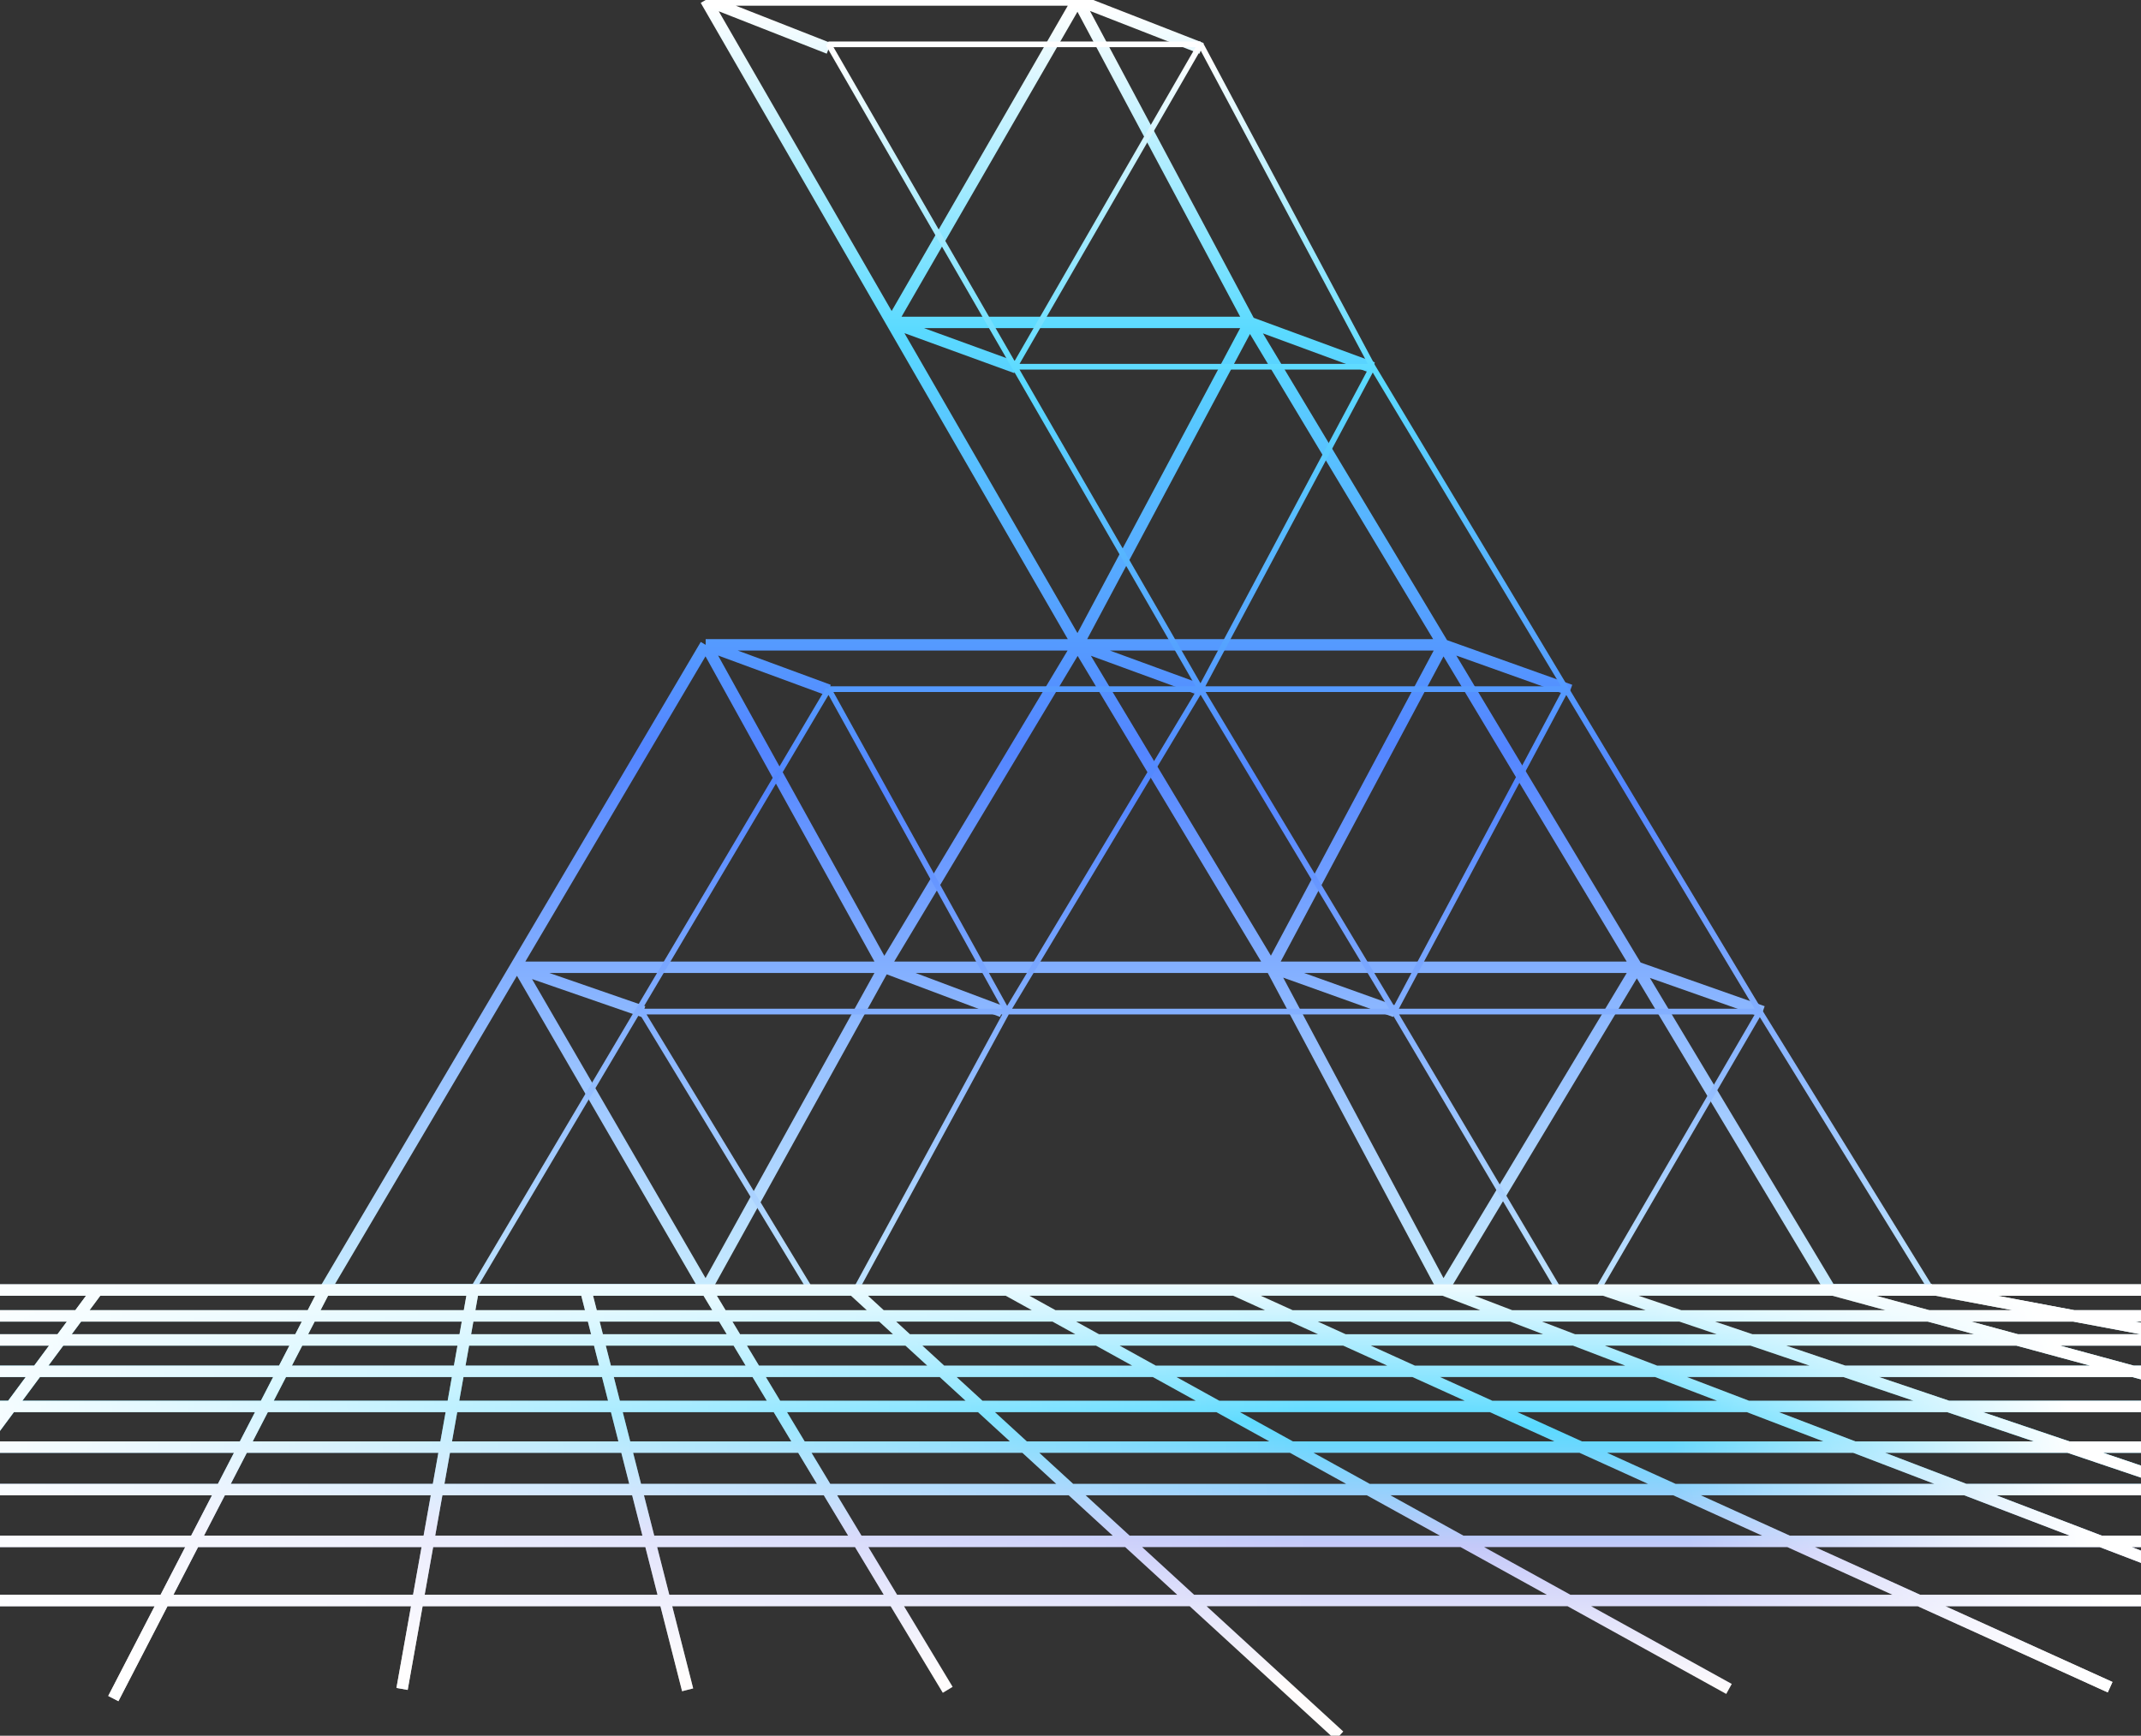 <svg width="375" height="304" viewBox="0 0 375 304" fill="none" xmlns="http://www.w3.org/2000/svg"><rect x="0" y="0" width="375" height="304" fill="#333333" stroke="none"/><g clip-path="url(#clip0_262_6787)"><path d="M123.598 225.878H56.934L90.266 169.408M123.598 225.878L90.83 169.408H154.858M123.598 225.878L154.858 169.408M154.858 169.408L123.598 112.939M154.858 169.408H222.651M154.858 169.408L188.754 112.939M154.858 169.408L175.519 177.173M123.598 112.939H188.754M123.598 112.939L145.167 120.88M123.598 112.939L90.266 169.408M252.782 112.939L218.885 56.469M252.782 112.939H188.754M252.782 112.939L222.651 169.408M252.782 112.939L285.294 167.102L286.694 169.408M252.782 112.939L275.047 120.88M218.885 56.469H156.176M218.885 56.469L188.754 0M218.885 56.469L188.754 112.939M218.885 56.469L240.459 64.41M156.176 56.469L188.754 0M156.176 56.469L123.598 0M156.176 56.469L188.754 112.939M156.176 56.469L177.99 64.41M188.754 0H123.598M188.754 0L210.46 8.47M123.598 0L145.167 8.47M188.754 112.939L222.651 169.408M188.754 112.939L199.607 116.909L210.46 120.88M222.651 169.408L252.782 225.878L286.694 169.408M222.651 169.408H286.694M222.651 169.408L244.342 177.173M286.694 169.408L320.575 225.878H338.399M286.694 169.408L308.752 177.173M90.266 169.408L112.697 177.173" stroke="url(#paint0_linear_262_6787)" stroke-width="2" stroke-linejoin="bevel"/><path d="M82.883 225.722L145.128 120.703M176.388 177.173H112.36L141.823 225.722H150.005L176.388 177.173ZM176.388 177.173L145.128 120.703M176.388 177.173H244.181M176.388 177.173L210.285 120.703M145.128 120.703H210.285M274.312 120.703L240.415 64.234M274.312 120.703H210.285M274.312 120.703L244.181 177.173M274.312 120.703L306.824 174.867L308.224 177.173M240.415 64.234H177.706L210.285 7.765M240.415 64.234L210.285 7.765M240.415 64.234L210.285 120.703M210.285 7.765H145.128L210.285 120.703M210.285 120.703L244.181 177.173M338.168 225.722L308.224 177.173M244.181 177.173L272.906 225.722H279.972L308.224 177.173M244.181 177.173H308.224" stroke="url(#paint1_linear_262_6787)" stroke-linejoin="bevel"/><path d="M-300.698 244.887L-231.346 225.936M-300.698 236.759L-221.677 218.048M-300.884 230.01L-244.175 216.054M-300.327 224.489L-280.246 218.661M-246.034 295.959L-92.454 225.936M-299.397 295.959L-118.113 225.936M-140.053 296.419L-36.488 225.936M-87.991 295.499L-10.829 225.936M-35.001 296.112L17.061 225.936M120.439 295.959L102.59 225.936M70.423 295.805L82.881 225.936M405.102 248.721L321.061 225.936M384.464 234.458L339.096 225.936M414.213 227.71L401.755 224.336M414.027 224.029L401.755 222.342M234.602 304L149.445 225.936M302.839 295.805L176.405 225.936M369.589 295.499L216.195 225.936M408.263 285.376L252.823 225.936M398.223 265.592L280.899 225.936M123.786 225.936L165.993 295.959M19.849 297.492L56.85 225.936M-193.415 297.339L-61.217 225.936M-300.141 280.775L-141.354 225.936M-300.327 266.972L-169.43 225.936M-300.884 255.469L-198.621 225.936M-299.397 260.894H415.7M-299.769 253.449H416.072M-299.769 246.328H416.072M-299.769 240.178H416.072M-299.769 234.676H416.072M-299.769 230.468H416.072M-299.769 225.936H416.072M-302 280.315H416.444M-300.141 269.957H415.514" stroke="url(#paint2_linear_262_6787)" stroke-width="2" stroke-linejoin="bevel"/><path d="M-300.698 244.887L-231.346 225.936M-300.698 236.759L-221.677 218.048M-300.884 230.01L-244.175 216.054M-300.327 224.489L-280.246 218.661M-246.034 295.959L-92.454 225.936M-299.397 295.959L-118.113 225.936M-140.053 296.419L-36.488 225.936M-87.991 295.499L-10.829 225.936M-35.001 296.112L17.061 225.936M120.439 295.959L102.59 225.936M70.423 295.805L82.881 225.936M405.102 248.721L321.061 225.936M384.464 234.458L339.096 225.936M414.213 227.71L401.755 224.336M414.027 224.029L401.755 222.342M234.602 304L149.445 225.936M302.839 295.805L176.405 225.936M369.589 295.499L216.195 225.936M408.263 285.376L252.823 225.936M398.223 265.592L280.899 225.936M123.786 225.936L165.993 295.959M19.849 297.492L56.85 225.936M-193.415 297.339L-61.217 225.936M-300.141 280.775L-141.354 225.936M-300.327 266.972L-169.43 225.936M-300.884 255.469L-198.621 225.936M-299.397 260.894H415.7M-299.769 253.449H416.072M-299.769 246.328H416.072M-299.769 240.178H416.072M-299.769 234.676H416.072M-299.769 230.468H416.072M-299.769 225.936H416.072M-302 280.315H416.444M-300.141 269.957H415.514" stroke="url(#paint3_linear_262_6787)" stroke-width="2" stroke-linejoin="bevel"/><path d="M-300.698 244.887L-231.346 225.936M-300.698 236.759L-221.677 218.048M-300.884 230.01L-244.175 216.054M-300.327 224.489L-280.246 218.661M-246.034 295.959L-92.454 225.936M-299.397 295.959L-118.113 225.936M-140.053 296.419L-36.488 225.936M-87.991 295.499L-10.829 225.936M-35.001 296.112L17.061 225.936M120.439 295.959L102.59 225.936M70.423 295.805L82.881 225.936M405.102 248.721L321.061 225.936M384.464 234.458L339.096 225.936M414.213 227.71L401.755 224.336M414.027 224.029L401.755 222.342M234.602 304L149.445 225.936M302.839 295.805L176.405 225.936M369.589 295.499L216.195 225.936M408.263 285.376L252.823 225.936M398.223 265.592L280.899 225.936M123.786 225.936L165.993 295.959M19.849 297.492L56.85 225.936M-193.415 297.339L-61.217 225.936M-300.141 280.775L-141.354 225.936M-300.327 266.972L-169.43 225.936M-300.884 255.469L-198.621 225.936M-299.397 260.894H415.7M-299.769 253.449H416.072M-299.769 246.328H416.072M-299.769 240.178H416.072M-299.769 234.676H416.072M-299.769 230.468H416.072M-299.769 225.936H416.072M-302 280.315H416.444M-300.141 269.957H415.514" stroke="url(#paint4_linear_262_6787)" stroke-width="2" stroke-linejoin="bevel"/></g><defs><linearGradient id="paint0_linear_262_6787" x1="188.755" y1="0" x2="188.755" y2="225.878" gradientUnits="userSpaceOnUse"><stop offset="0.005" stop-color="white"/><stop offset="0.257" stop-color="#5ADAFF"/><stop offset="0.58" stop-color="#5385FF"/><stop offset="1" stop-color="#C8ECFF"/></linearGradient><linearGradient id="paint1_linear_262_6787" x1="210.285" y1="7.765" x2="210.285" y2="233.642" gradientUnits="userSpaceOnUse"><stop offset="0.005" stop-color="white"/><stop offset="0.257" stop-color="#5ADAFF"/><stop offset="0.58" stop-color="#5385FF"/><stop offset="1" stop-color="#C8ECFF"/></linearGradient><linearGradient id="paint2_linear_262_6787" x1="290" y1="222.5" x2="288.763" y2="296.004" gradientUnits="userSpaceOnUse"><stop offset="0.005" stop-color="white"/><stop offset="0.375" stop-color="#5ADAFF"/><stop offset="0.666" stop-color="#C5C9F9"/><stop offset="1" stop-color="#FFFCFC"/></linearGradient><linearGradient id="paint3_linear_262_6787" x1="-15.5" y1="244.5" x2="227.866" y2="228.777" gradientUnits="userSpaceOnUse"><stop stop-color="white"/><stop offset="1" stop-color="white" stop-opacity="0"/></linearGradient><linearGradient id="paint4_linear_262_6787" x1="359" y1="230.5" x2="290.568" y2="244.316" gradientUnits="userSpaceOnUse"><stop stop-color="white"/><stop offset="1" stop-color="white" stop-opacity="0"/></linearGradient><clipPath id="clip0_262_6787"><rect width="375" height="304" fill="white"/></clipPath></defs></svg>